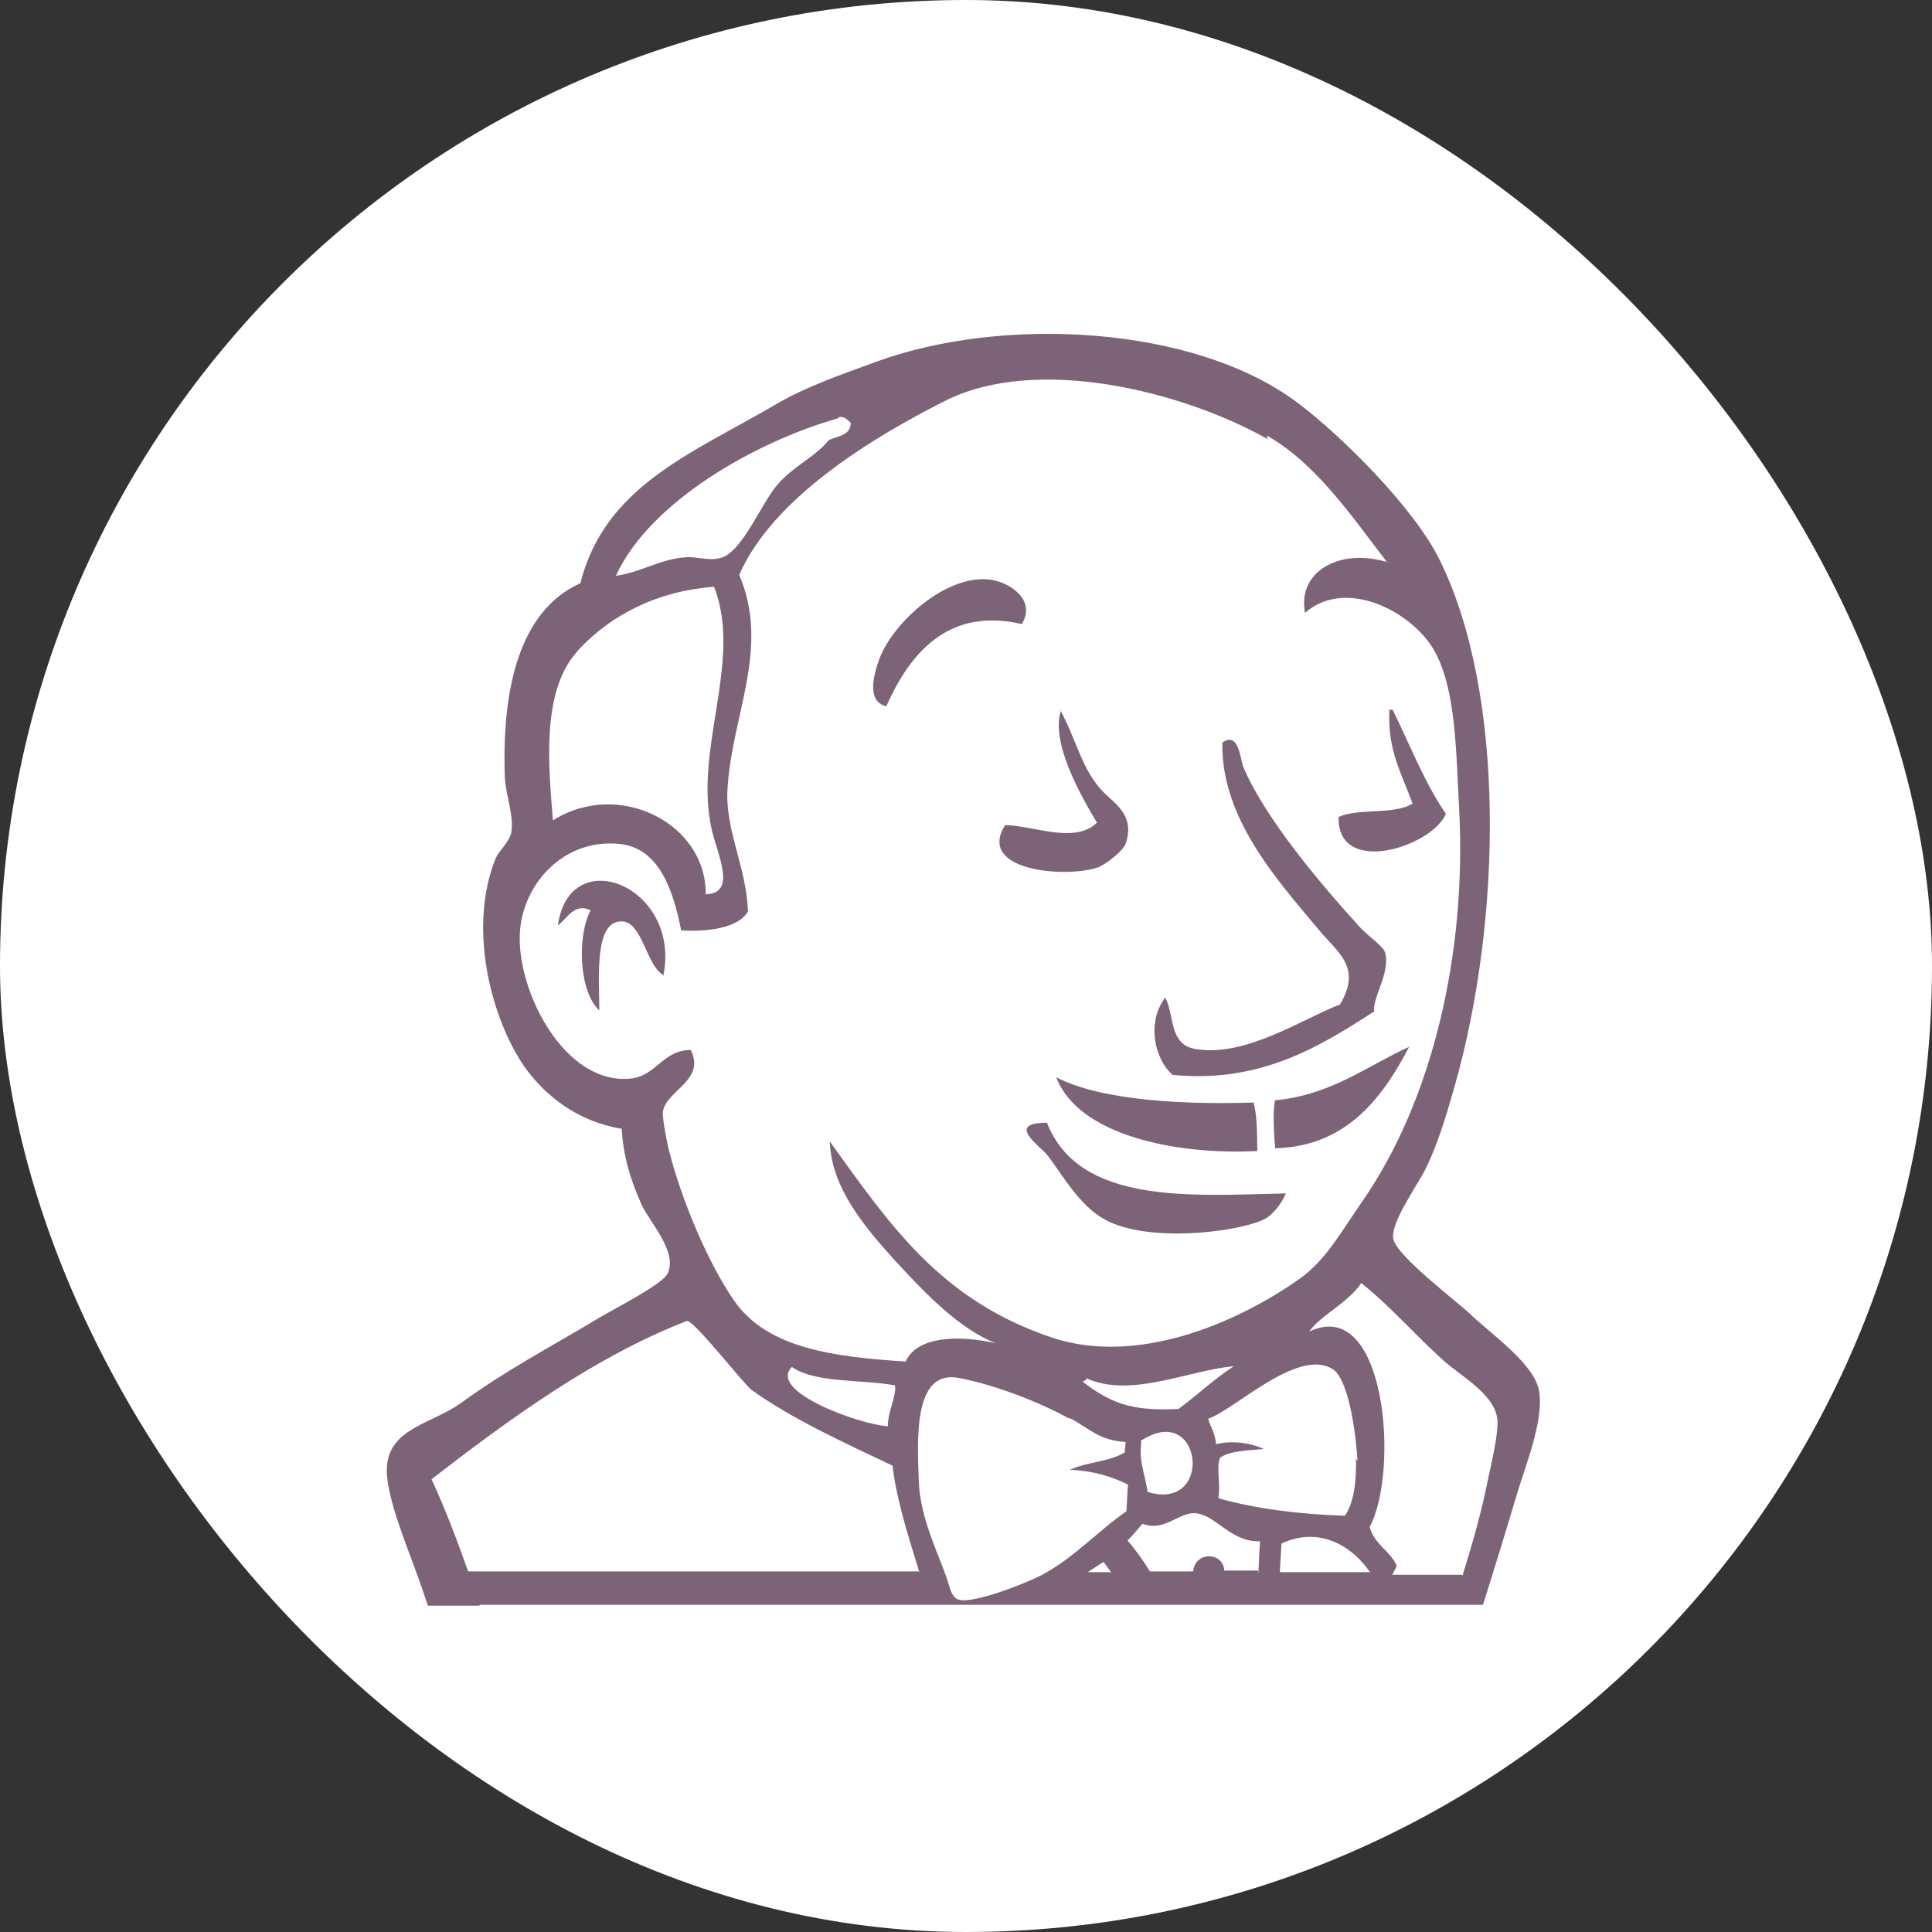 <?xml version="1.0" encoding="UTF-8"?> <svg xmlns="http://www.w3.org/2000/svg" width="60" height="60" viewBox="0 0 60 60" fill="none"><rect x="0" y="0" width="60" height="60" fill="#333333" stroke="none"/><rect width="60" height="60" rx="30" fill="white"></rect><path fill-rule="evenodd" clip-rule="evenodd" d="M14.896 49.865H13.291C13.249 49.756 13.212 49.648 13.178 49.539C12.822 48.443 12.2 47.088 12.037 45.995C11.795 44.375 13.321 44.284 14.298 43.583C15.804 42.497 16.989 41.897 18.623 40.917C19.107 40.626 20.566 39.893 20.731 39.554C21.062 38.883 20.163 37.938 19.924 37.412C19.553 36.58 19.356 35.874 19.307 35.055C17.949 34.837 16.912 34.023 16.271 33.105C15.234 31.582 14.518 28.765 15.407 26.625C15.481 26.457 15.826 26.124 15.876 25.865C15.974 25.357 15.703 24.68 15.678 24.137C15.579 21.353 16.147 18.954 18.023 18.114C18.786 15.086 21.501 14.079 24.068 12.573C25.023 12.01 26.082 11.65 27.178 11.247C31.078 9.803 37.096 10.075 40.335 12.536C41.709 13.578 43.914 15.779 44.703 17.374C46.782 21.578 46.634 28.605 45.178 33.722C44.98 34.413 44.699 35.42 44.301 36.244C44.025 36.82 43.166 37.972 43.272 38.483C43.378 39.002 45.229 40.409 45.627 40.779C46.343 41.47 47.7 42.383 47.806 43.247C47.925 44.16 47.399 45.444 47.132 46.333C46.775 47.517 46.417 48.702 46.054 49.838H14.893L14.896 49.865ZM33.169 44.035C32.273 43.546 30.928 43.013 29.773 42.793C28.341 42.522 28.489 44.748 28.538 46.076C28.588 47.13 29.131 48.243 29.378 48.944C29.501 49.27 29.526 49.618 29.797 49.685C30.291 49.796 31.92 49.147 32.389 48.895C33.376 48.357 34.142 47.508 34.981 46.937C35.005 46.661 35.005 46.382 35.03 46.105C34.536 45.859 33.969 45.678 33.228 45.646C33.746 45.4 34.462 45.4 34.931 45.103L34.956 44.782C34.142 44.733 33.821 44.363 33.278 44.067L33.169 44.035ZM45.437 48.868C45.758 47.851 46.029 46.858 46.202 45.985C46.301 45.511 46.557 44.474 46.498 44.052C46.399 43.294 45.37 42.734 44.844 42.265C43.882 41.401 43.279 40.66 42.277 39.846C41.867 40.463 40.994 40.858 40.66 41.352C43.04 40.216 43.469 45.671 42.536 47.424C42.684 47.967 43.178 48.164 43.38 48.633L43.237 48.905H45.36C45.385 48.905 45.414 48.905 45.434 48.929L45.437 48.868ZM34.519 48.85C34.44 48.727 34.356 48.628 34.272 48.505L33.779 48.826H34.519V48.85ZM39.081 48.85C39.095 48.505 39.11 48.184 39.13 47.863C38.259 47.912 37.772 47.073 37.163 46.999C36.63 46.925 36.175 47.592 35.484 47.32C35.326 47.493 35.181 47.69 35.015 47.838C35.27 48.135 35.499 48.455 35.711 48.801H37.054C37.079 48.529 37.276 48.332 37.548 48.332C37.819 48.332 38.017 48.529 38.017 48.776H39.103L39.081 48.85ZM42.561 48.85C42.043 48.06 41.001 47.369 39.797 47.937L39.747 48.826H42.561V48.85ZM28.558 48.85L28.385 48.283C28.015 47.098 27.793 46.209 27.719 45.518C26.213 44.802 24.633 44.086 23.35 43.173C23.103 43 21.523 40.952 21.326 41.026C18.462 42.136 15.797 44.086 13.402 45.938C13.822 46.851 14.192 47.814 14.538 48.801H28.533L28.558 48.85ZM42.159 45.37C42.109 44.531 41.887 42.803 41.369 42.507C40.283 41.865 38.333 43.79 37.518 44.062C37.592 44.309 37.74 44.506 37.765 44.852C38.234 44.728 38.826 44.802 39.246 45C38.752 45.049 38.209 45.049 37.888 45.271C37.765 45.592 37.913 46.061 37.839 46.53C38.974 46.851 40.307 47.024 41.764 47.073C42.035 46.703 42.134 46.012 42.109 45.296L42.159 45.37ZM35.445 44.778C35.371 45.395 35.519 45.617 35.642 46.333C37.716 46.974 37.345 43.469 35.42 44.753L35.445 44.778ZM24.587 42.46C23.846 43.21 26.68 44.237 27.573 44.294C27.573 43.815 27.845 43.366 27.795 43.023C26.727 42.833 25.322 42.956 24.594 42.455L24.587 42.46ZM33.744 42.81C33.744 42.884 33.645 42.86 33.633 42.916C34.588 43.662 35.299 43.817 36.6 43.756C37.182 43.326 37.703 42.83 38.315 42.43C36.908 42.554 35.136 43.427 33.749 42.808L33.744 42.81ZM39.372 13.639C36.731 12.148 32.214 11.023 29.375 12.437C27.104 13.578 23.994 15.466 22.957 17.855C23.945 20.163 22.686 22.274 22.587 24.619C22.558 25.865 23.18 26.954 23.229 28.309C22.898 28.864 21.871 28.933 21.155 28.896C20.916 27.697 20.496 26.346 19.255 26.211C17.502 26.02 16.219 27.47 16.145 28.98C16.046 30.757 17.515 33.695 19.576 33.497C20.38 33.423 20.578 32.608 21.452 32.608C21.921 33.547 20.718 33.843 20.588 34.509C20.563 34.682 20.686 35.348 20.761 35.669C21.146 37.224 21.985 39.224 22.809 40.408C23.853 41.89 25.91 42.136 28.124 42.285C28.518 41.421 29.975 41.495 30.928 41.717C29.792 41.273 28.731 40.162 27.842 39.199C26.83 38.088 25.818 36.879 25.769 35.447C27.669 38.088 29.224 40.384 32.68 41.544C35.297 42.408 38.357 41.124 40.357 39.717C41.196 39.125 41.69 38.187 42.282 37.348C44.504 34.164 45.54 29.597 45.318 25.179C45.219 23.352 45.219 21.526 44.602 20.316C43.961 19.033 41.813 17.897 40.53 19.033C40.283 17.774 41.566 17.009 43.072 17.453C41.986 16.046 40.875 14.392 39.345 13.528L39.372 13.639ZM32.52 34.882C33.532 37.424 37.005 37.128 39.935 37.062C39.797 37.382 39.515 37.777 39.169 37.908C38.231 38.291 35.64 38.58 34.337 37.888C33.505 37.444 32.979 36.452 32.522 35.869C32.3 35.588 31.214 34.87 32.505 34.867L32.52 34.882ZM32.791 33.45C34.26 34.215 36.938 34.302 38.933 34.24C39.044 34.679 39.041 35.218 39.046 35.746C36.491 35.877 33.473 35.245 32.801 33.45H32.791ZM43.775 32.488C42.998 33.969 41.892 35.61 39.599 35.659C39.559 35.191 39.525 34.45 39.599 34.171C41.352 34.003 42.438 33.11 43.783 32.5L43.775 32.488ZM42.709 31.389C41.031 32.475 39.165 33.653 36.415 33.381C35.837 32.87 35.615 31.735 36.185 30.982C36.481 31.495 36.284 32.438 37.123 32.577C38.678 32.848 40.48 31.624 41.616 31.194C42.307 30.022 41.542 29.59 40.925 28.837C39.641 27.306 37.913 25.381 37.962 23.061C38.481 22.691 38.53 23.629 38.604 23.802C39.271 25.381 40.949 27.381 42.183 28.738C42.48 29.084 42.973 29.38 43.023 29.602C43.171 30.244 42.603 31.009 42.677 31.429L42.709 31.389ZM20.593 30.278C20.074 29.975 19.946 28.649 19.329 28.615C18.448 28.565 18.608 30.343 18.613 31.379C18.003 30.836 17.897 29.133 18.341 28.269C17.835 28.022 17.608 28.541 17.325 28.738C17.687 26.122 21.175 27.529 20.598 30.318L20.593 30.278ZM17.927 20.232C16.799 21.476 17.038 23.811 17.172 25.477C19.22 24.186 21.943 25.576 21.916 27.773C22.896 27.748 22.281 26.549 22.106 25.774C21.526 23.256 23.081 20.528 22.175 18.221C20.422 18.359 18.981 19.077 17.929 20.22L17.927 20.232ZM32.934 22.066C33.441 22.989 33.601 23.954 34.317 24.648C34.638 24.964 35.262 25.347 34.954 26.215C34.88 26.413 34.351 26.857 34.048 26.956C32.937 27.277 30.338 27.005 31.216 25.623C32.14 25.648 33.379 26.215 34.067 25.549C33.549 24.685 32.611 23.031 32.957 22.044L32.934 22.066ZM43.139 22.042H43.25C43.793 23.142 44.237 24.305 44.904 25.275C44.459 26.312 41.522 27.235 41.571 25.369C42.213 25.09 43.299 25.312 43.867 24.957C43.546 24.043 43.077 23.303 43.151 22.044L43.139 22.042ZM31.735 19.381C29.395 18.838 28.23 20.356 27.524 21.935C26.892 21.782 27.144 20.923 27.302 20.484C27.721 19.331 29.41 17.798 30.787 18.006C31.379 18.1 32.184 18.64 31.735 19.378V19.381ZM26.038 12.988C23.471 13.713 20.18 15.579 19.127 17.882C19.941 17.766 20.509 17.354 21.316 17.305C21.619 17.28 22.019 17.428 22.37 17.329C23.066 17.157 23.653 15.577 24.182 15.009C24.695 14.441 25.31 14.195 25.732 13.676C26.003 13.528 26.403 13.553 26.423 13.133C26.299 13.01 26.176 12.911 26.038 12.96V12.988Z" fill="#7D6378"></path></svg> 